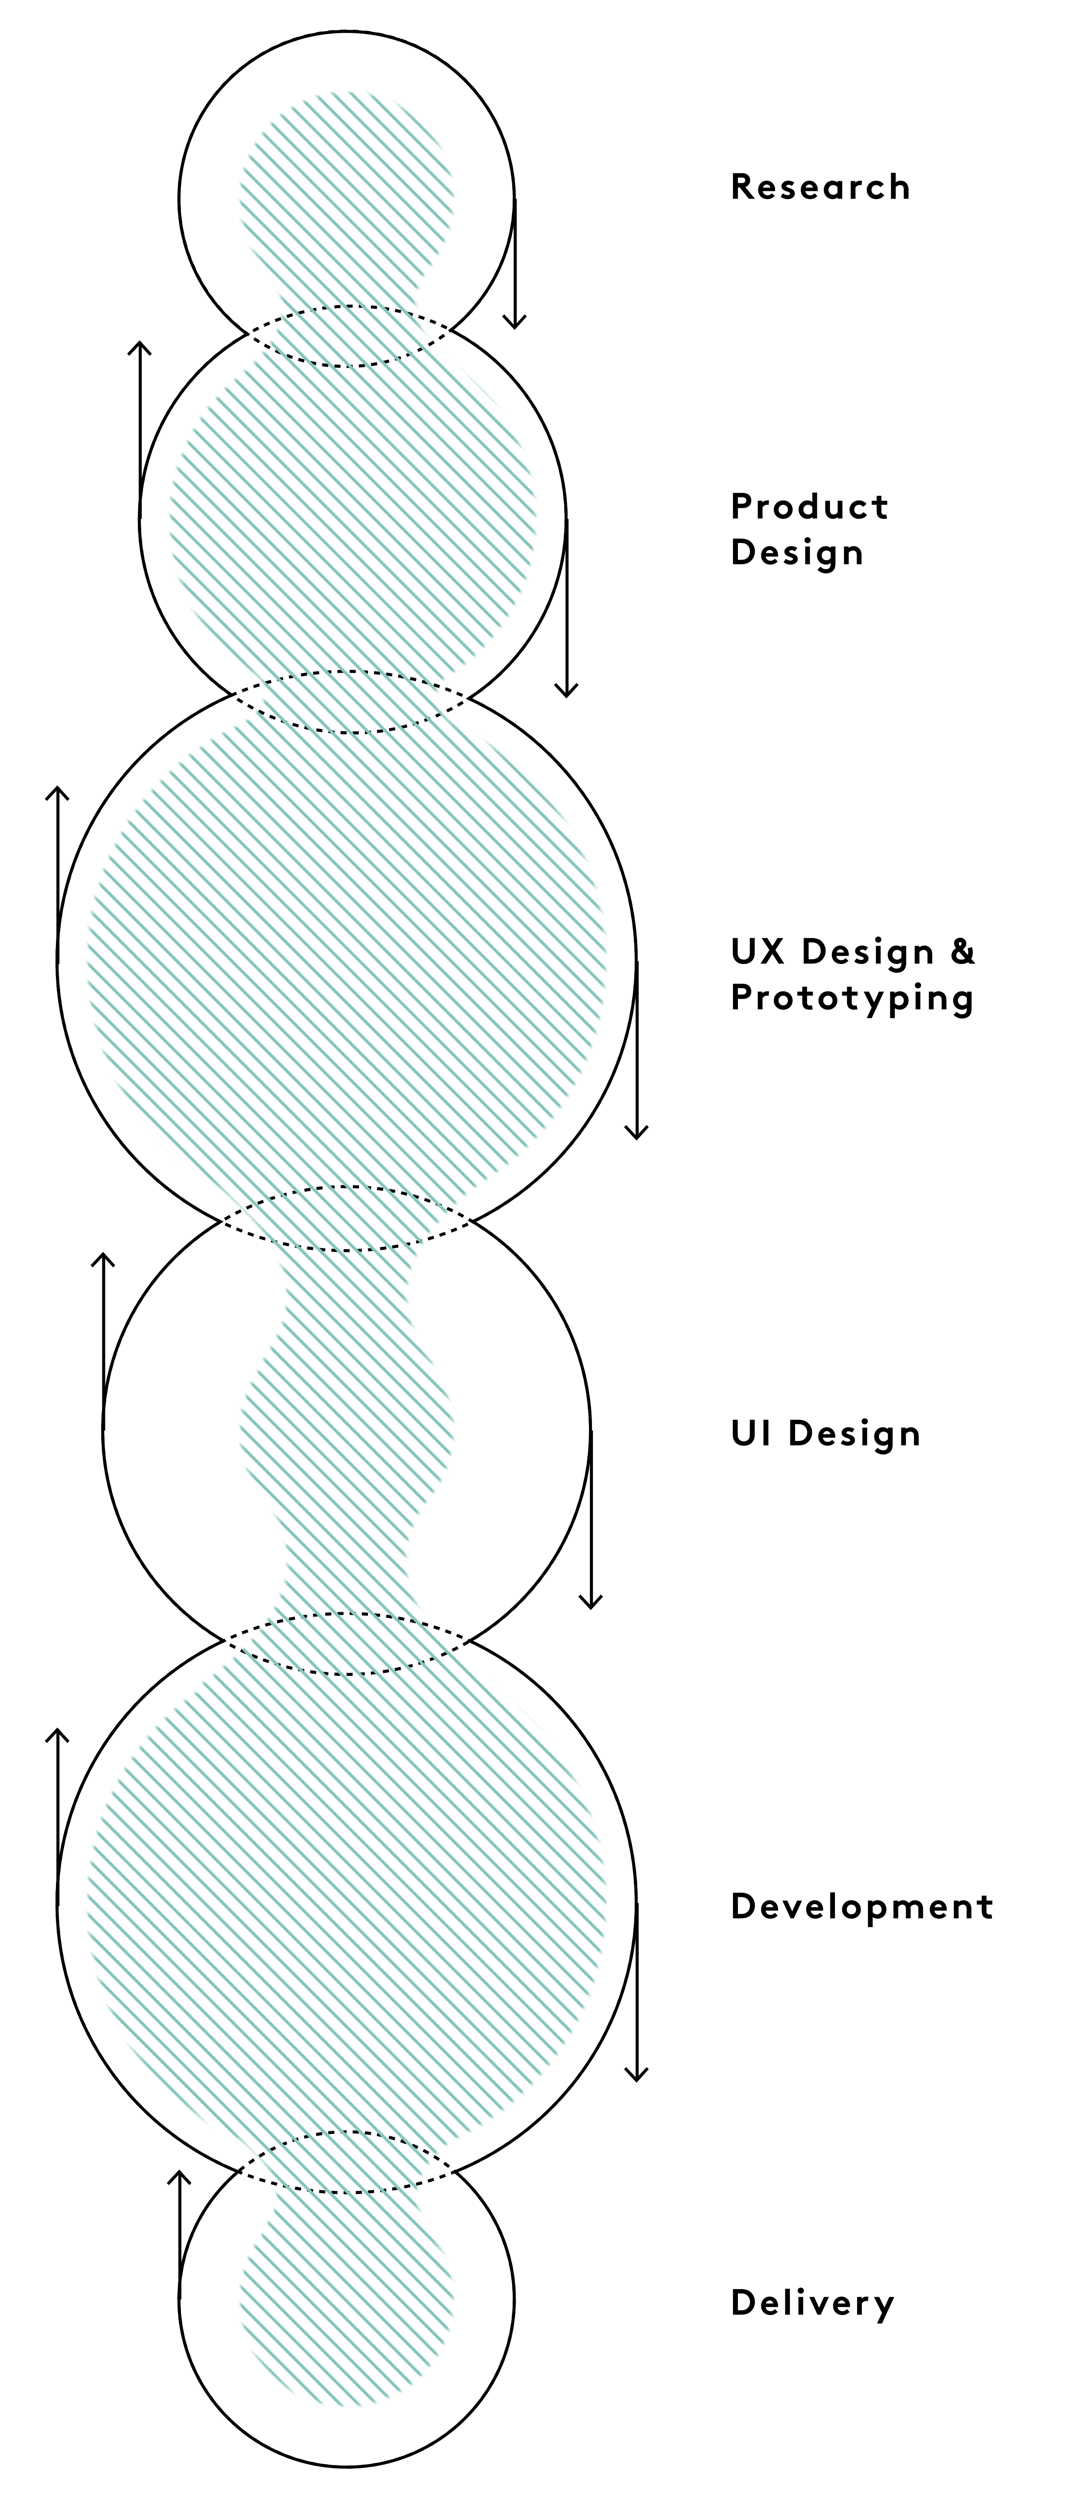 <?xml version="1.0" encoding="utf-8"?>
<!-- Generator: Adobe Illustrator 16.0.0, SVG Export Plug-In . SVG Version: 6.00 Build 0)  -->
<!DOCTYPE svg PUBLIC "-//W3C//DTD SVG 1.1//EN" "http://www.w3.org/Graphics/SVG/1.1/DTD/svg11.dtd">
<svg version="1.1" id="Ebene_1" xmlns="http://www.w3.org/2000/svg" xmlns:xlink="http://www.w3.org/1999/xlink" x="0px" y="0px"
	 width="350px" height="820px" viewBox="0 0 350 820" enable-background="new 0 0 350 820" xml:space="preserve">
<g>
	<g>
		<circle fill="none" stroke="#000000" stroke-miterlimit="10" stroke-dasharray="2.009,2.009" cx="113.7" cy="65.2" r="55"/>
	</g>
	<g>
		<circle fill="none" stroke="#000000" stroke-miterlimit="10" stroke-dasharray="2.009,2.009" cx="113.7" cy="754.2" r="55"/>
	</g>
	<g>
		<circle fill="none" stroke="#000000" stroke-miterlimit="10" stroke-dasharray="1.999,1.999" cx="115.7" cy="170.4" r="70"/>
	</g>
	<g>
		<circle fill="none" stroke="#000000" stroke-miterlimit="10" stroke-dasharray="2.003,2.003" cx="113.7" cy="315.2" r="95"/>
	</g>
	<g>
		<circle fill="none" stroke="#000000" stroke-miterlimit="10" stroke-dasharray="2.003,2.003" cx="113.7" cy="624.2" r="95"/>
	</g>
	<g>
		<circle fill="none" stroke="#000000" stroke-miterlimit="10" stroke-dasharray="1.995,1.995" cx="113.7" cy="469.2" r="80"/>
	</g>
</g>
<g>
	<g>
		<line fill="none" stroke="#000000" stroke-miterlimit="10" x1="186" y1="170.2" x2="186" y2="228.2"/>
		<g>
			<polygon points="181.7,224.7 182.4,224 185.8,227.6 189.1,224 189.8,224.7 185.8,229.1 			"/>
		</g>
	</g>
</g>
<g>
	<g>
		<line fill="none" stroke="#000000" stroke-miterlimit="10" x1="209" y1="315.2" x2="209" y2="373.2"/>
		<g>
			<polygon points="204.7,369.7 205.4,369 208.8,372.6 212.1,369 212.8,369.7 208.8,374.1 			"/>
		</g>
	</g>
</g>
<g>
	<g>
		<line fill="none" stroke="#000000" stroke-miterlimit="10" x1="19" y1="625.2" x2="19" y2="567.2"/>
		<g>
			<polygon points="22.8,571 22.1,571.7 18.8,568.1 15.4,571.7 14.7,571 18.8,566.6 			"/>
		</g>
	</g>
</g>
<g>
	<g>
		<line fill="none" stroke="#000000" stroke-miterlimit="10" x1="194" y1="469.2" x2="194" y2="527.2"/>
		<g>
			<polygon points="189.7,523.7 190.4,523 193.8,526.6 197.1,523 197.8,523.7 193.8,528.1 			"/>
		</g>
	</g>
</g>
<g>
	<g>
		<line fill="none" stroke="#000000" stroke-miterlimit="10" x1="209" y1="624.2" x2="209" y2="682.2"/>
		<g>
			<polygon points="204.7,678.7 205.4,678 208.8,681.6 212.1,678 212.8,678.7 208.8,683.1 			"/>
		</g>
	</g>
</g>
<g>
	<g>
		<line fill="none" stroke="#000000" stroke-miterlimit="10" x1="169" y1="65.2" x2="169" y2="107.2"/>
		<g>
			<polygon points="164.7,103.8 165.4,103.1 168.8,106.8 172.1,103.1 172.8,103.8 168.8,108.2 			"/>
		</g>
	</g>
</g>
<g>
	<g>
		<line fill="none" stroke="#000000" stroke-miterlimit="10" x1="59" y1="754.2" x2="59" y2="712.2"/>
		<g>
			<polygon points="62.8,716 62.1,716.7 58.8,713.1 55.4,716.7 54.7,716 58.8,711.6 			"/>
		</g>
	</g>
</g>
<g>
	<g>
		<line fill="none" stroke="#000000" stroke-miterlimit="10" x1="34" y1="469.2" x2="34" y2="411.2"/>
		<g>
			<polygon points="37.8,415 37.1,415.7 33.8,412.1 30.4,415.7 29.7,415 33.8,410.6 			"/>
		</g>
	</g>
</g>
<g>
	<g>
		<line fill="none" stroke="#000000" stroke-miterlimit="10" x1="19" y1="316.2" x2="19" y2="258.2"/>
		<g>
			<polygon points="22.8,262 22.1,262.7 18.8,259.1 15.4,262.7 14.7,262 18.8,257.6 			"/>
		</g>
	</g>
</g>
<g>
	<g>
		<line fill="none" stroke="#000000" stroke-miterlimit="10" x1="46" y1="170.2" x2="46" y2="112.2"/>
		<g>
			<polygon points="49.8,116 49.1,116.7 45.8,113.1 42.4,116.7 41.7,116 45.8,111.6 			"/>
		</g>
	</g>
</g>
<path fill="none" stroke="#000000" stroke-miterlimit="10" d="M168.7,754.2c0-16.8-7.5-31.8-19.4-41.9
	c34.8-14.1,59.4-48.2,59.4-88.1c0-38-22.3-70.8-54.6-86c23.7-13.9,39.6-39.601,39.6-69c0-29-15.5-54.5-38.6-68.5
	c31.7-15.4,53.6-47.9,53.6-85.5c0-38.1-22.5-71-54.9-86.1c19.2-12.5,31.9-34.1,31.9-58.7c0-27-15.3-50.5-37.8-62.1
	c12.6-10.1,20.8-25.6,20.8-43c0-30.4-24.6-55-55-55c-30.4,0-55,24.6-55,55c0,18.2,8.8,34.3,22.4,44.3c-21.1,12-35.4,34.8-35.4,60.8
	c0,23.9,12,45,30.3,57.6c-33.7,14.6-57.3,48.1-57.3,87.2c0,37.6,21.9,70.1,53.6,85.5c-23.1,14-38.6,39.399-38.6,68.5
	c0,29.399,15.9,55.1,39.6,69c-32.2,15.2-54.6,48-54.6,86c0,39.899,24.6,74,59.4,88.1C66.2,722.4,58.7,737.4,58.7,754.2
	c0,30.399,24.6,55,55,55C144.1,809.2,168.7,784.6,168.7,754.2z"/>
<defs>
	<filter id="Adobe_OpacityMaskFilter" filterUnits="userSpaceOnUse" x="3.847" y="-146.753" width="227.606" height="1115.107">
		<feColorMatrix  type="matrix" values="1 0 0 0 0  0 1 0 0 0  0 0 1 0 0  0 0 0 1 0"/>
	</filter>
</defs>
<mask maskUnits="userSpaceOnUse" x="3.847" y="-146.753" width="227.606" height="1115.107" id="SVGID_1_">
	<g filter="url(#Adobe_OpacityMaskFilter)">
		<g>
			<circle fill="#FFFFFF" cx="113.7" cy="65.2" r="35"/>
			<circle fill="#FFFFFF" cx="113.7" cy="754.2" r="35"/>
			<circle fill="#FFFFFF" cx="115.7" cy="170.4" r="60"/>
			<circle fill="#FFFFFF" cx="113.7" cy="315.2" r="85"/>
			<circle fill="#FFFFFF" cx="113.7" cy="624.2" r="85"/>
			<circle fill="#FFFFFF" cx="113.7" cy="469.2" r="35"/>
			<path fill="#FFFFFF" d="M141.7,86.3c-8.3,11.1-8.8,21.9,10.2,36.2l-74.1,1.4c18.4-15,17.6-25.8,8.8-36.5L141.7,86.3z"/>
			<path fill="#FFFFFF" d="M146.9,221.6c-6.3,3.8-4.9,12.7,4.5,17.3l-73.1-1c9.5-4.4,11.2-13.2,5-17.2L146.9,221.6z"/>
			<path fill="#FFFFFF" d="M163.1,383.6c-39.1,28-32.4,48-20.9,64h-57c11.5-16,18.2-36-20.9-64H163.1z"/>
			<path fill="#FFFFFF" d="M64.3,553.6c39.6-28,32.7-49,21-65h56.9c-11.7,16-18.6,37,21,65H64.3z"/>
			<path fill="#FFFFFF" d="M86.6,730.6c7-8,7.3-21-15.8-34h85.8c-23.2,13-22.8,26-15.8,34H86.6z"/>
		</g>
	</g>
</mask>
<g mask="url(#SVGID_1_)">
	<line fill="none" stroke="#87C6BD" stroke-miterlimit="10" x1="4.2" y1="-146.4" x2="231.1" y2="80.5"/>
	<line fill="none" stroke="#87C6BD" stroke-miterlimit="10" x1="4.2" y1="-140.4" x2="231.1" y2="86.5"/>
	<line fill="none" stroke="#87C6BD" stroke-miterlimit="10" x1="4.2" y1="-134.4" x2="231.1" y2="92.5"/>
	<line fill="none" stroke="#87C6BD" stroke-miterlimit="10" x1="4.2" y1="-128.4" x2="231.1" y2="98.5"/>
	<line fill="none" stroke="#87C6BD" stroke-miterlimit="10" x1="4.2" y1="-122.4" x2="231.1" y2="104.5"/>
	<line fill="none" stroke="#87C6BD" stroke-miterlimit="10" x1="4.2" y1="-116.4" x2="231.1" y2="110.5"/>
	<line fill="none" stroke="#87C6BD" stroke-miterlimit="10" x1="4.2" y1="-110.4" x2="231.1" y2="116.5"/>
	<line fill="none" stroke="#87C6BD" stroke-miterlimit="10" x1="4.2" y1="-104.4" x2="231.1" y2="122.5"/>
	<line fill="none" stroke="#87C6BD" stroke-miterlimit="10" x1="4.2" y1="-98.4" x2="231.1" y2="128.5"/>
	<line fill="none" stroke="#87C6BD" stroke-miterlimit="10" x1="4.2" y1="-92.4" x2="231.1" y2="134.5"/>
	<line fill="none" stroke="#87C6BD" stroke-miterlimit="10" x1="4.2" y1="-86.4" x2="231.1" y2="140.5"/>
	<line fill="none" stroke="#87C6BD" stroke-miterlimit="10" x1="4.2" y1="-80.4" x2="231.1" y2="146.5"/>
	<line fill="none" stroke="#87C6BD" stroke-miterlimit="10" x1="4.2" y1="-74.4" x2="231.1" y2="152.5"/>
	<line fill="none" stroke="#87C6BD" stroke-miterlimit="10" x1="4.2" y1="-68.4" x2="231.1" y2="158.5"/>
	<line fill="none" stroke="#87C6BD" stroke-miterlimit="10" x1="4.2" y1="-62.4" x2="231.1" y2="164.5"/>
	<line fill="none" stroke="#87C6BD" stroke-miterlimit="10" x1="4.2" y1="-56.4" x2="231.1" y2="170.5"/>
	<line fill="none" stroke="#87C6BD" stroke-miterlimit="10" x1="4.2" y1="-50.4" x2="231.1" y2="176.5"/>
	<line fill="none" stroke="#87C6BD" stroke-miterlimit="10" x1="4.2" y1="-44.4" x2="231.1" y2="182.5"/>
	<line fill="none" stroke="#87C6BD" stroke-miterlimit="10" x1="4.2" y1="-38.4" x2="231.1" y2="188.5"/>
	<line fill="none" stroke="#87C6BD" stroke-miterlimit="10" x1="4.2" y1="-32.4" x2="231.1" y2="194.4"/>
	<line fill="none" stroke="#87C6BD" stroke-miterlimit="10" x1="4.2" y1="-26.4" x2="231.1" y2="200.4"/>
	<line fill="none" stroke="#87C6BD" stroke-miterlimit="10" x1="4.2" y1="-20.4" x2="231.1" y2="206.4"/>
	<line fill="none" stroke="#87C6BD" stroke-miterlimit="10" x1="4.2" y1="-14.4" x2="231.1" y2="212.4"/>
	<line fill="none" stroke="#87C6BD" stroke-miterlimit="10" x1="4.2" y1="-8.4" x2="231.1" y2="218.4"/>
	<line fill="none" stroke="#87C6BD" stroke-miterlimit="10" x1="4.2" y1="-2.4" x2="231.1" y2="224.4"/>
	<line fill="none" stroke="#87C6BD" stroke-miterlimit="10" x1="4.2" y1="3.6" x2="231.1" y2="230.4"/>
	<line fill="none" stroke="#87C6BD" stroke-miterlimit="10" x1="4.2" y1="9.6" x2="231.1" y2="236.4"/>
	<line fill="none" stroke="#87C6BD" stroke-miterlimit="10" x1="4.2" y1="15.6" x2="231.1" y2="242.4"/>
	<line fill="none" stroke="#87C6BD" stroke-miterlimit="10" x1="4.2" y1="21.6" x2="231.1" y2="248.4"/>
	<line fill="none" stroke="#87C6BD" stroke-miterlimit="10" x1="4.2" y1="27.6" x2="231.1" y2="254.4"/>
	<line fill="none" stroke="#87C6BD" stroke-miterlimit="10" x1="4.2" y1="33.5" x2="231.1" y2="260.4"/>
	<line fill="none" stroke="#87C6BD" stroke-miterlimit="10" x1="4.2" y1="39.5" x2="231.1" y2="266.4"/>
	<line fill="none" stroke="#87C6BD" stroke-miterlimit="10" x1="4.2" y1="45.5" x2="231.1" y2="272.4"/>
	<line fill="none" stroke="#87C6BD" stroke-miterlimit="10" x1="4.2" y1="51.5" x2="231.1" y2="278.4"/>
	<line fill="none" stroke="#87C6BD" stroke-miterlimit="10" x1="4.2" y1="57.5" x2="231.1" y2="284.4"/>
	<line fill="none" stroke="#87C6BD" stroke-miterlimit="10" x1="4.2" y1="63.5" x2="231.1" y2="290.4"/>
	<line fill="none" stroke="#87C6BD" stroke-miterlimit="10" x1="4.2" y1="69.5" x2="231.1" y2="296.4"/>
	<line fill="none" stroke="#87C6BD" stroke-miterlimit="10" x1="4.2" y1="75.5" x2="231.1" y2="302.4"/>
	<line fill="none" stroke="#87C6BD" stroke-miterlimit="10" x1="4.2" y1="81.5" x2="231.1" y2="308.4"/>
	<line fill="none" stroke="#87C6BD" stroke-miterlimit="10" x1="4.2" y1="87.5" x2="231.1" y2="314.4"/>
	<line fill="none" stroke="#87C6BD" stroke-miterlimit="10" x1="4.2" y1="93.5" x2="231.1" y2="320.4"/>
	<line fill="none" stroke="#87C6BD" stroke-miterlimit="10" x1="4.2" y1="99.5" x2="231.1" y2="326.4"/>
	<line fill="none" stroke="#87C6BD" stroke-miterlimit="10" x1="4.2" y1="105.5" x2="231.1" y2="332.4"/>
	<line fill="none" stroke="#87C6BD" stroke-miterlimit="10" x1="4.2" y1="111.5" x2="231.1" y2="338.4"/>
	<line fill="none" stroke="#87C6BD" stroke-miterlimit="10" x1="4.2" y1="117.5" x2="231.1" y2="344.4"/>
	<line fill="none" stroke="#87C6BD" stroke-miterlimit="10" x1="4.2" y1="123.5" x2="231.1" y2="350.4"/>
	<line fill="none" stroke="#87C6BD" stroke-miterlimit="10" x1="4.2" y1="129.5" x2="231.1" y2="356.4"/>
	<line fill="none" stroke="#87C6BD" stroke-miterlimit="10" x1="4.2" y1="135.5" x2="231.1" y2="362.4"/>
	<line fill="none" stroke="#87C6BD" stroke-miterlimit="10" x1="4.2" y1="141.5" x2="231.1" y2="368.4"/>
	<line fill="none" stroke="#87C6BD" stroke-miterlimit="10" x1="4.2" y1="147.5" x2="231.1" y2="374.3"/>
	<line fill="none" stroke="#87C6BD" stroke-miterlimit="10" x1="4.2" y1="153.5" x2="231.1" y2="380.3"/>
	<line fill="none" stroke="#87C6BD" stroke-miterlimit="10" x1="4.2" y1="159.5" x2="231.1" y2="386.3"/>
	<line fill="none" stroke="#87C6BD" stroke-miterlimit="10" x1="4.2" y1="165.5" x2="231.1" y2="392.3"/>
	<line fill="none" stroke="#87C6BD" stroke-miterlimit="10" x1="4.2" y1="171.5" x2="231.1" y2="398.3"/>
	<line fill="none" stroke="#87C6BD" stroke-miterlimit="10" x1="4.2" y1="177.5" x2="231.1" y2="404.3"/>
	<line fill="none" stroke="#87C6BD" stroke-miterlimit="10" x1="4.2" y1="183.5" x2="231.1" y2="410.3"/>
	<line fill="none" stroke="#87C6BD" stroke-miterlimit="10" x1="4.2" y1="189.5" x2="231.1" y2="416.3"/>
	<line fill="none" stroke="#87C6BD" stroke-miterlimit="10" x1="4.2" y1="195.5" x2="231.1" y2="422.3"/>
	<line fill="none" stroke="#87C6BD" stroke-miterlimit="10" x1="4.2" y1="201.5" x2="231.1" y2="428.3"/>
	<line fill="none" stroke="#87C6BD" stroke-miterlimit="10" x1="4.2" y1="207.5" x2="231.1" y2="434.3"/>
	<line fill="none" stroke="#87C6BD" stroke-miterlimit="10" x1="4.2" y1="213.5" x2="231.1" y2="440.3"/>
	<line fill="none" stroke="#87C6BD" stroke-miterlimit="10" x1="4.2" y1="219.4" x2="231.1" y2="446.3"/>
	<line fill="none" stroke="#87C6BD" stroke-miterlimit="10" x1="4.2" y1="225.4" x2="231.1" y2="452.3"/>
	<line fill="none" stroke="#87C6BD" stroke-miterlimit="10" x1="4.2" y1="231.4" x2="231.1" y2="458.3"/>
	<line fill="none" stroke="#87C6BD" stroke-miterlimit="10" x1="4.2" y1="237.4" x2="231.1" y2="464.3"/>
	<line fill="none" stroke="#87C6BD" stroke-miterlimit="10" x1="4.2" y1="243.4" x2="231.1" y2="470.3"/>
	<line fill="none" stroke="#87C6BD" stroke-miterlimit="10" x1="4.2" y1="249.4" x2="231.1" y2="476.3"/>
	<line fill="none" stroke="#87C6BD" stroke-miterlimit="10" x1="4.2" y1="255.4" x2="231.1" y2="482.3"/>
	<line fill="none" stroke="#87C6BD" stroke-miterlimit="10" x1="4.2" y1="261.4" x2="231.1" y2="488.3"/>
	<line fill="none" stroke="#87C6BD" stroke-miterlimit="10" x1="4.2" y1="267.4" x2="231.1" y2="494.3"/>
	<line fill="none" stroke="#87C6BD" stroke-miterlimit="10" x1="4.2" y1="273.4" x2="231.1" y2="500.3"/>
	<line fill="none" stroke="#87C6BD" stroke-miterlimit="10" x1="4.2" y1="279.4" x2="231.1" y2="506.3"/>
	<line fill="none" stroke="#87C6BD" stroke-miterlimit="10" x1="4.2" y1="285.4" x2="231.1" y2="512.3"/>
	<line fill="none" stroke="#87C6BD" stroke-miterlimit="10" x1="4.2" y1="291.4" x2="231.1" y2="518.3"/>
	<line fill="none" stroke="#87C6BD" stroke-miterlimit="10" x1="4.2" y1="297.4" x2="231.1" y2="524.3"/>
	<line fill="none" stroke="#87C6BD" stroke-miterlimit="10" x1="4.2" y1="303.4" x2="231.1" y2="530.3"/>
	<line fill="none" stroke="#87C6BD" stroke-miterlimit="10" x1="4.2" y1="309.4" x2="231.1" y2="536.3"/>
	<line fill="none" stroke="#87C6BD" stroke-miterlimit="10" x1="4.2" y1="315.4" x2="231.1" y2="542.3"/>
	<line fill="none" stroke="#87C6BD" stroke-miterlimit="10" x1="4.2" y1="321.4" x2="231.1" y2="548.3"/>
	<line fill="none" stroke="#87C6BD" stroke-miterlimit="10" x1="4.2" y1="327.4" x2="231.1" y2="554.2"/>
	<line fill="none" stroke="#87C6BD" stroke-miterlimit="10" x1="4.2" y1="333.4" x2="231.1" y2="560.2"/>
	<line fill="none" stroke="#87C6BD" stroke-miterlimit="10" x1="4.2" y1="339.4" x2="231.1" y2="566.2"/>
	<line fill="none" stroke="#87C6BD" stroke-miterlimit="10" x1="4.2" y1="345.4" x2="231.1" y2="572.2"/>
	<line fill="none" stroke="#87C6BD" stroke-miterlimit="10" x1="4.2" y1="351.4" x2="231.1" y2="578.2"/>
	<line fill="none" stroke="#87C6BD" stroke-miterlimit="10" x1="4.2" y1="357.4" x2="231.1" y2="584.2"/>
	<line fill="none" stroke="#87C6BD" stroke-miterlimit="10" x1="4.2" y1="363.4" x2="231.1" y2="590.2"/>
	<line fill="none" stroke="#87C6BD" stroke-miterlimit="10" x1="4.2" y1="369.4" x2="231.1" y2="596.2"/>
	<line fill="none" stroke="#87C6BD" stroke-miterlimit="10" x1="4.2" y1="375.4" x2="231.1" y2="602.2"/>
	<line fill="none" stroke="#87C6BD" stroke-miterlimit="10" x1="4.2" y1="381.4" x2="231.1" y2="608.2"/>
	<line fill="none" stroke="#87C6BD" stroke-miterlimit="10" x1="4.2" y1="387.4" x2="231.1" y2="614.2"/>
	<line fill="none" stroke="#87C6BD" stroke-miterlimit="10" x1="4.2" y1="393.4" x2="231.1" y2="620.2"/>
	<line fill="none" stroke="#87C6BD" stroke-miterlimit="10" x1="4.2" y1="399.3" x2="231.1" y2="626.2"/>
	<line fill="none" stroke="#87C6BD" stroke-miterlimit="10" x1="4.2" y1="405.3" x2="231.1" y2="632.2"/>
	<line fill="none" stroke="#87C6BD" stroke-miterlimit="10" x1="4.2" y1="411.3" x2="231.1" y2="638.2"/>
	<line fill="none" stroke="#87C6BD" stroke-miterlimit="10" x1="4.2" y1="417.3" x2="231.1" y2="644.2"/>
	<line fill="none" stroke="#87C6BD" stroke-miterlimit="10" x1="4.2" y1="423.3" x2="231.1" y2="650.2"/>
	<line fill="none" stroke="#87C6BD" stroke-miterlimit="10" x1="4.2" y1="429.3" x2="231.1" y2="656.2"/>
	<line fill="none" stroke="#87C6BD" stroke-miterlimit="10" x1="4.2" y1="435.3" x2="231.1" y2="662.2"/>
	<line fill="none" stroke="#87C6BD" stroke-miterlimit="10" x1="4.2" y1="441.3" x2="231.1" y2="668.2"/>
	<line fill="none" stroke="#87C6BD" stroke-miterlimit="10" x1="4.2" y1="447.3" x2="231.1" y2="674.2"/>
	<line fill="none" stroke="#87C6BD" stroke-miterlimit="10" x1="4.2" y1="453.3" x2="231.1" y2="680.2"/>
	<line fill="none" stroke="#87C6BD" stroke-miterlimit="10" x1="4.2" y1="459.3" x2="231.1" y2="686.2"/>
	<line fill="none" stroke="#87C6BD" stroke-miterlimit="10" x1="4.2" y1="465.3" x2="231.1" y2="692.2"/>
	<line fill="none" stroke="#87C6BD" stroke-miterlimit="10" x1="4.2" y1="471.3" x2="231.1" y2="698.2"/>
	<line fill="none" stroke="#87C6BD" stroke-miterlimit="10" x1="4.2" y1="477.3" x2="231.1" y2="704.2"/>
	<line fill="none" stroke="#87C6BD" stroke-miterlimit="10" x1="4.2" y1="483.3" x2="231.1" y2="710.2"/>
	<line fill="none" stroke="#87C6BD" stroke-miterlimit="10" x1="4.2" y1="489.3" x2="231.1" y2="716.2"/>
	<line fill="none" stroke="#87C6BD" stroke-miterlimit="10" x1="4.2" y1="495.3" x2="231.1" y2="722.2"/>
	<line fill="none" stroke="#87C6BD" stroke-miterlimit="10" x1="4.2" y1="501.3" x2="231.1" y2="728.2"/>
	<line fill="none" stroke="#87C6BD" stroke-miterlimit="10" x1="4.2" y1="507.3" x2="231.1" y2="734.1"/>
	<line fill="none" stroke="#87C6BD" stroke-miterlimit="10" x1="4.2" y1="513.3" x2="231.1" y2="740.1"/>
	<line fill="none" stroke="#87C6BD" stroke-miterlimit="10" x1="4.2" y1="519.3" x2="231.1" y2="746.1"/>
	<line fill="none" stroke="#87C6BD" stroke-miterlimit="10" x1="4.2" y1="525.3" x2="231.1" y2="752.1"/>
	<line fill="none" stroke="#87C6BD" stroke-miterlimit="10" x1="4.2" y1="531.3" x2="231.1" y2="758.1"/>
	<line fill="none" stroke="#87C6BD" stroke-miterlimit="10" x1="4.2" y1="537.3" x2="231.1" y2="764.1"/>
	<line fill="none" stroke="#87C6BD" stroke-miterlimit="10" x1="4.2" y1="543.3" x2="231.1" y2="770.1"/>
	<line fill="none" stroke="#87C6BD" stroke-miterlimit="10" x1="4.2" y1="549.3" x2="231.1" y2="776.1"/>
	<line fill="none" stroke="#87C6BD" stroke-miterlimit="10" x1="4.2" y1="555.3" x2="231.1" y2="782.1"/>
	<line fill="none" stroke="#87C6BD" stroke-miterlimit="10" x1="4.2" y1="561.3" x2="231.1" y2="788.1"/>
	<line fill="none" stroke="#87C6BD" stroke-miterlimit="10" x1="4.2" y1="567.3" x2="231.1" y2="794.1"/>
	<line fill="none" stroke="#87C6BD" stroke-miterlimit="10" x1="4.2" y1="573.3" x2="231.1" y2="800.1"/>
	<line fill="none" stroke="#87C6BD" stroke-miterlimit="10" x1="4.2" y1="579.2" x2="231.1" y2="806.1"/>
	<line fill="none" stroke="#87C6BD" stroke-miterlimit="10" x1="4.2" y1="585.2" x2="231.1" y2="812.1"/>
	<line fill="none" stroke="#87C6BD" stroke-miterlimit="10" x1="4.2" y1="591.2" x2="231.1" y2="818.1"/>
	<line fill="none" stroke="#87C6BD" stroke-miterlimit="10" x1="4.2" y1="597.2" x2="231.1" y2="824.1"/>
	<line fill="none" stroke="#87C6BD" stroke-miterlimit="10" x1="4.2" y1="603.2" x2="231.1" y2="830.1"/>
	<line fill="none" stroke="#87C6BD" stroke-miterlimit="10" x1="4.2" y1="609.2" x2="231.1" y2="836.1"/>
	<line fill="none" stroke="#87C6BD" stroke-miterlimit="10" x1="4.2" y1="615.2" x2="231.1" y2="842.1"/>
	<line fill="none" stroke="#87C6BD" stroke-miterlimit="10" x1="4.2" y1="621.2" x2="231.1" y2="848.1"/>
	<line fill="none" stroke="#87C6BD" stroke-miterlimit="10" x1="4.2" y1="627.2" x2="231.1" y2="854.1"/>
	<line fill="none" stroke="#87C6BD" stroke-miterlimit="10" x1="4.2" y1="633.2" x2="231.1" y2="860.1"/>
	<line fill="none" stroke="#87C6BD" stroke-miterlimit="10" x1="4.2" y1="639.2" x2="231.1" y2="866.1"/>
	<line fill="none" stroke="#87C6BD" stroke-miterlimit="10" x1="4.2" y1="645.2" x2="231.1" y2="872.1"/>
	<line fill="none" stroke="#87C6BD" stroke-miterlimit="10" x1="4.2" y1="651.2" x2="231.1" y2="878.1"/>
	<line fill="none" stroke="#87C6BD" stroke-miterlimit="10" x1="4.2" y1="657.2" x2="231.1" y2="884.1"/>
	<line fill="none" stroke="#87C6BD" stroke-miterlimit="10" x1="4.2" y1="663.2" x2="231.1" y2="890.1"/>
	<line fill="none" stroke="#87C6BD" stroke-miterlimit="10" x1="4.2" y1="669.2" x2="231.1" y2="896.1"/>
	<line fill="none" stroke="#87C6BD" stroke-miterlimit="10" x1="4.2" y1="675.2" x2="231.1" y2="902.1"/>
	<line fill="none" stroke="#87C6BD" stroke-miterlimit="10" x1="4.2" y1="681.2" x2="231.1" y2="908.1"/>
	<line fill="none" stroke="#87C6BD" stroke-miterlimit="10" x1="4.2" y1="687.2" x2="231.1" y2="914.1"/>
	<line fill="none" stroke="#87C6BD" stroke-miterlimit="10" x1="4.2" y1="693.2" x2="231.1" y2="920"/>
	<line fill="none" stroke="#87C6BD" stroke-miterlimit="10" x1="4.2" y1="699.2" x2="231.1" y2="926"/>
	<line fill="none" stroke="#87C6BD" stroke-miterlimit="10" x1="4.2" y1="705.2" x2="231.1" y2="932"/>
	<line fill="none" stroke="#87C6BD" stroke-miterlimit="10" x1="4.2" y1="711.2" x2="231.1" y2="938"/>
	<line fill="none" stroke="#87C6BD" stroke-miterlimit="10" x1="4.2" y1="717.2" x2="231.1" y2="944"/>
	<line fill="none" stroke="#87C6BD" stroke-miterlimit="10" x1="4.2" y1="723.2" x2="231.1" y2="950"/>
	<line fill="none" stroke="#87C6BD" stroke-miterlimit="10" x1="4.2" y1="729.2" x2="231.1" y2="956"/>
	<line fill="none" stroke="#87C6BD" stroke-miterlimit="10" x1="4.2" y1="735.2" x2="231.1" y2="962"/>
	<line fill="none" stroke="#87C6BD" stroke-miterlimit="10" x1="4.2" y1="741.2" x2="231.1" y2="968"/>
</g>
<g enable-background="new    ">
	<path d="M242.053,61.479V65.2h-1.617v-8.402h3.059c0.768,0,1.383,0.211,1.834,0.627c0.498,0.475,0.744,1.043,0.744,1.717
		s-0.246,1.242-0.744,1.717c-0.24,0.223-0.516,0.387-0.838,0.492l3.146,3.85h-2.004l-2.988-3.721H242.053z M242.053,58.239v1.799
		h1.348c0.779,0,1.055-0.393,1.055-0.885c0-0.516-0.287-0.914-1.055-0.914H242.053z"/>
	<path d="M248.691,62.294c0-1.682,1.148-3.035,2.83-3.035c1.588,0,2.748,1.33,2.748,2.977c0,0.17-0.012,0.316-0.035,0.445h-4.031
		c0.076,0.814,0.744,1.377,1.57,1.377c0.557,0,1.049-0.223,1.465-0.668l0.885,0.885c-0.562,0.656-1.471,1.043-2.385,1.043
		C249.98,65.317,248.691,64.099,248.691,62.294z M252.676,61.538c-0.047-0.545-0.545-1.02-1.154-1.02
		c-0.627,0-1.172,0.475-1.248,1.02H252.676z"/>
	<path d="M256.818,63.425c0.428,0.381,0.961,0.574,1.6,0.574c0.416,0,0.744-0.205,0.744-0.492c0-0.322-0.439-0.533-0.99-0.709
		s-1.154-0.357-1.541-0.844c-0.193-0.24-0.293-0.539-0.293-0.885c0-1.072,1.037-1.811,2.232-1.811c0.721,0,1.57,0.27,1.969,0.592
		l-0.732,1.125c-0.369-0.264-0.738-0.398-1.113-0.393c-0.445,0-0.791,0.182-0.791,0.463c0,0.275,0.434,0.445,0.996,0.621
		c0.557,0.176,1.154,0.381,1.535,0.896c0.193,0.264,0.287,0.58,0.287,0.955c0,1.072-1.043,1.799-2.314,1.799
		c-0.861,0-1.641-0.258-2.344-0.779L256.818,63.425z"/>
	<path d="M262.677,62.294c0-1.682,1.148-3.035,2.83-3.035c1.588,0,2.748,1.33,2.748,2.977c0,0.17-0.012,0.316-0.035,0.445h-4.031
		c0.076,0.814,0.744,1.377,1.57,1.377c0.557,0,1.049-0.223,1.465-0.668l0.885,0.885c-0.562,0.656-1.471,1.043-2.385,1.043
		C263.966,65.317,262.677,64.099,262.677,62.294z M266.661,61.538c-0.047-0.545-0.545-1.02-1.154-1.02
		c-0.627,0-1.172,0.475-1.248,1.02H266.661z"/>
	<path d="M270.206,62.294c0-1.711,1.266-3.035,2.854-3.035c0.656,0,1.225,0.199,1.705,0.592v-0.469h1.5V65.2h-1.5v-0.469
		c-0.463,0.393-1.008,0.586-1.623,0.586C271.354,65.317,270.206,63.864,270.206,62.294z M271.765,62.294
		c0,0.914,0.65,1.588,1.535,1.588c0.604,0,1.072-0.24,1.406-0.721v-1.74c-0.357-0.48-0.838-0.721-1.441-0.721
		C272.38,60.7,271.765,61.427,271.765,62.294z"/>
	<path d="M280.618,65.2h-1.559v-5.818h1.5v0.586c0.381-0.475,0.943-0.709,1.688-0.709c0.129,0,0.305,0.018,0.527,0.047l-0.176,1.453
		c-0.123-0.041-0.311-0.059-0.562-0.059c-0.627,0-1.189,0.422-1.418,0.838V65.2z"/>
	<path d="M285.2,64.438c-0.592-0.58-0.891-1.295-0.891-2.145c0-1.693,1.354-3.035,3.129-3.035c0.99,0,1.887,0.463,2.449,1.166
		l-1.102,0.973c-0.352-0.463-0.803-0.697-1.348-0.697c-0.896,0-1.57,0.703-1.57,1.594c0,0.914,0.668,1.588,1.605,1.588
		c0.592,0,1.107-0.34,1.395-0.768l1.201,0.896c-0.656,0.873-1.535,1.307-2.643,1.307C286.53,65.317,285.792,65.024,285.2,64.438z"/>
	<path d="M293.819,65.2h-1.559v-8.52h1.559v3.117c0.463-0.357,0.99-0.539,1.582-0.539c1.646,0,2.613,1.201,2.619,2.977V65.2h-1.564
		v-3.082c0-0.99-0.486-1.418-1.219-1.418c-0.592,0-1.16,0.352-1.418,0.721V65.2z"/>
</g>
<g enable-background="new    ">
	<path d="M242.053,166.645v3.422h-1.617v-8.402h3.152c1.951,0,2.848,1.09,2.848,2.496c0,1.412-0.879,2.484-2.848,2.484H242.053z
		 M242.053,163.105v2.104h1.465c0.943,0,1.295-0.504,1.295-1.049c0-0.562-0.352-1.049-1.295-1.055H242.053z"/>
	<path d="M250.127,170.066h-1.559v-5.818h1.5v0.586c0.381-0.475,0.943-0.709,1.688-0.709c0.129,0,0.305,0.018,0.527,0.047
		l-0.176,1.453c-0.123-0.041-0.311-0.059-0.562-0.059c-0.627,0-1.189,0.422-1.418,0.838V170.066z"/>
	<path d="M254.709,169.305c-0.592-0.58-0.891-1.295-0.891-2.145c0-1.693,1.336-3.035,3.094-3.035s3.094,1.342,3.094,3.035
		s-1.336,3.023-3.094,3.023C256.033,170.184,255.301,169.891,254.709,169.305z M255.811,166.029
		c-0.287,0.311-0.434,0.686-0.434,1.131c0,0.896,0.639,1.588,1.535,1.588s1.535-0.691,1.535-1.588c0-0.891-0.639-1.594-1.535-1.594
		C256.461,165.566,256.098,165.719,255.811,166.029z"/>
	<path d="M261.962,167.16c0-1.711,1.266-3.035,2.854-3.035c0.639,0,1.189,0.182,1.646,0.539v-3.117h1.559v8.52h-1.5v-0.469
		c-0.463,0.393-1.008,0.586-1.623,0.586C263.11,170.184,261.962,168.73,261.962,167.16z M263.521,167.16
		c0,0.914,0.65,1.588,1.535,1.588c0.604,0,1.072-0.24,1.406-0.721v-1.74c-0.357-0.48-0.838-0.721-1.441-0.721
		C264.136,165.566,263.521,166.293,263.521,167.16z"/>
	<path d="M270.692,164.248h1.559v3.141c0,0.896,0.434,1.354,1.166,1.359c0.527,0,0.979-0.24,1.354-0.721v-3.779h1.564v5.818h-1.5
		v-0.469c-0.439,0.393-0.967,0.586-1.576,0.586c-1.635,0-2.566-1.254-2.566-2.854V164.248z"/>
	<path d="M279.54,169.305c-0.592-0.58-0.891-1.295-0.891-2.145c0-1.693,1.354-3.035,3.129-3.035c0.99,0,1.887,0.463,2.449,1.166
		l-1.102,0.973c-0.352-0.463-0.803-0.697-1.348-0.697c-0.896,0-1.57,0.703-1.57,1.594c0,0.914,0.668,1.588,1.605,1.588
		c0.592,0,1.107-0.34,1.395-0.768l1.201,0.896c-0.656,0.873-1.535,1.307-2.643,1.307C280.87,170.184,280.132,169.891,279.54,169.305
		z"/>
	<path d="M287.556,165.566h-1.617v-1.318h1.617v-1.623h1.564v1.623h1.916v1.318h-1.916v2.221c0,0.674,0.258,1.02,0.984,1.02
		c0.246,0,0.457-0.018,0.633-0.059l0.24,1.318c-0.223,0.076-0.545,0.117-0.973,0.117c-1.846,0-2.449-1.025-2.449-2.578V165.566z"/>
</g>
<g enable-background="new    ">
	<path d="M240.436,185.066v-8.402h2.637c2.414,0,3.527,1.072,4.119,2.268c0.299,0.604,0.445,1.248,0.445,1.934
		c0,1.377-0.633,2.643-1.67,3.41c-0.721,0.527-1.682,0.791-2.895,0.791H240.436z M242.053,178.105v5.52h1.201
		c1.875,0,2.76-1.354,2.76-2.76s-0.885-2.76-2.76-2.76H242.053z"/>
	<path d="M249.652,182.16c0-1.682,1.148-3.035,2.83-3.035c1.588,0,2.748,1.33,2.748,2.977c0,0.17-0.012,0.316-0.035,0.445h-4.031
		c0.076,0.814,0.744,1.377,1.57,1.377c0.557,0,1.049-0.223,1.465-0.668l0.885,0.885c-0.562,0.656-1.471,1.043-2.385,1.043
		C250.941,185.184,249.652,183.965,249.652,182.16z M253.637,181.404c-0.047-0.545-0.545-1.02-1.154-1.02
		c-0.627,0-1.172,0.475-1.248,1.02H253.637z"/>
	<path d="M257.779,183.291c0.428,0.381,0.961,0.574,1.6,0.574c0.416,0,0.744-0.205,0.744-0.492c0-0.322-0.439-0.533-0.99-0.709
		s-1.154-0.357-1.541-0.844c-0.193-0.24-0.293-0.539-0.293-0.885c0-1.072,1.037-1.811,2.232-1.811c0.721,0,1.57,0.27,1.969,0.592
		l-0.732,1.125c-0.369-0.264-0.738-0.398-1.113-0.393c-0.445,0-0.791,0.182-0.791,0.463c0,0.275,0.434,0.445,0.996,0.621
		c0.557,0.176,1.154,0.381,1.535,0.896c0.193,0.264,0.287,0.58,0.287,0.955c0,1.072-1.043,1.799-2.314,1.799
		c-0.861,0-1.641-0.258-2.344-0.779L257.779,183.291z"/>
	<path d="M264.177,177.889c-0.199-0.193-0.299-0.428-0.299-0.709c0-0.557,0.457-0.996,1.02-0.996c0.557,0,1.02,0.439,1.02,0.996
		c0,0.562-0.463,0.996-1.02,0.996C264.616,178.176,264.376,178.082,264.177,177.889z M265.677,179.248v5.818h-1.559v-5.818H265.677z
		"/>
	<path d="M267.991,182.16c0-1.711,1.266-3.035,2.854-3.035c0.656,0,1.225,0.199,1.705,0.592v-0.469h1.5v5.496
		c0,1.893-0.697,2.602-1.6,3.012c-0.451,0.205-0.955,0.311-1.506,0.311c-1.107,0-2.209-0.498-2.801-1.201l0.984-1.02
		c0.521,0.557,1.125,0.838,1.811,0.838c1.055,0,1.547-0.539,1.553-1.834v-0.193c-0.457,0.352-0.979,0.527-1.564,0.527
		c-0.85,0-1.682-0.375-2.203-0.979C268.237,183.637,267.991,182.951,267.991,182.16z M269.55,182.16c0,0.914,0.65,1.588,1.535,1.588
		c0.604,0,1.072-0.24,1.406-0.721v-1.74c-0.357-0.48-0.838-0.721-1.441-0.721C270.165,180.566,269.55,181.293,269.55,182.16z"/>
	<path d="M278.403,185.066h-1.559v-5.818h1.5v0.469c0.961-0.779,2.619-0.902,3.656,0.346c0.398,0.475,0.598,1.154,0.604,2.039v2.965
		h-1.564v-3.082c0-0.99-0.486-1.418-1.219-1.418c-0.592,0-1.16,0.352-1.418,0.721V185.066z"/>
</g>
<g enable-background="new    ">
	<path d="M240.377,307.665h1.617v4.98c0,1.389,0.826,2.104,1.98,2.104c1.148,0,1.98-0.703,1.98-2.104v-4.98h1.617v4.863
		c0,1.213-0.357,2.145-1.078,2.795c-0.65,0.574-1.488,0.861-2.52,0.861s-1.869-0.287-2.52-0.861
		c-0.721-0.65-1.078-1.582-1.078-2.795V307.665z"/>
	<path d="M253.367,312.874l-2.039,3.193h-1.857l2.9-4.477l-2.543-3.926h1.863l1.676,2.654l1.682-2.654h1.857l-2.555,3.926
		l2.918,4.477h-1.863L253.367,312.874z"/>
	<path d="M263.633,316.067v-8.402h2.637c2.414,0,3.527,1.072,4.119,2.268c0.299,0.604,0.445,1.248,0.445,1.934
		c0,1.377-0.633,2.643-1.67,3.41c-0.721,0.527-1.682,0.791-2.895,0.791H263.633z M265.25,309.106v5.52h1.201
		c1.875,0,2.76-1.354,2.76-2.76s-0.885-2.76-2.76-2.76H265.25z"/>
	<path d="M272.85,313.161c0-1.682,1.148-3.035,2.83-3.035c1.588,0,2.748,1.33,2.748,2.977c0,0.17-0.012,0.316-0.035,0.445h-4.031
		c0.076,0.814,0.744,1.377,1.57,1.377c0.557,0,1.049-0.223,1.465-0.668l0.885,0.885c-0.562,0.656-1.471,1.043-2.385,1.043
		C274.139,316.185,272.85,314.966,272.85,313.161z M276.834,312.405c-0.047-0.545-0.545-1.02-1.154-1.02
		c-0.627,0-1.172,0.475-1.248,1.02H276.834z"/>
	<path d="M280.977,314.292c0.428,0.381,0.961,0.574,1.6,0.574c0.416,0,0.744-0.205,0.744-0.492c0-0.322-0.439-0.533-0.99-0.709
		s-1.154-0.357-1.541-0.844c-0.193-0.24-0.293-0.539-0.293-0.885c0-1.072,1.037-1.811,2.232-1.811c0.721,0,1.57,0.27,1.969,0.592
		l-0.732,1.125c-0.369-0.264-0.738-0.398-1.113-0.393c-0.445,0-0.791,0.182-0.791,0.463c0,0.275,0.434,0.445,0.996,0.621
		c0.557,0.176,1.154,0.381,1.535,0.896c0.193,0.264,0.287,0.58,0.287,0.955c0,1.072-1.043,1.799-2.314,1.799
		c-0.861,0-1.641-0.258-2.344-0.779L280.977,314.292z"/>
	<path d="M287.375,308.89c-0.199-0.193-0.299-0.428-0.299-0.709c0-0.557,0.457-0.996,1.02-0.996c0.557,0,1.02,0.439,1.02,0.996
		c0,0.562-0.463,0.996-1.02,0.996C287.814,309.177,287.574,309.083,287.375,308.89z M288.875,310.249v5.818h-1.559v-5.818H288.875z"
		/>
	<path d="M291.189,313.161c0-1.711,1.266-3.035,2.854-3.035c0.656,0,1.225,0.199,1.705,0.592v-0.469h1.5v5.496
		c0,1.893-0.697,2.602-1.6,3.012c-0.451,0.205-0.955,0.311-1.506,0.311c-1.107,0-2.209-0.498-2.801-1.201l0.984-1.02
		c0.521,0.557,1.125,0.838,1.811,0.838c1.055,0,1.547-0.539,1.553-1.834v-0.193c-0.457,0.352-0.979,0.527-1.564,0.527
		c-0.85,0-1.682-0.375-2.203-0.979C291.436,314.638,291.189,313.952,291.189,313.161z M292.748,313.161
		c0,0.914,0.65,1.588,1.535,1.588c0.604,0,1.072-0.24,1.406-0.721v-1.74c-0.357-0.48-0.838-0.721-1.441-0.721
		C293.363,311.567,292.748,312.294,292.748,313.161z"/>
	<path d="M301.601,316.067h-1.559v-5.818h1.5v0.469c0.961-0.779,2.619-0.902,3.656,0.346c0.398,0.475,0.598,1.154,0.604,2.039v2.965
		h-1.564v-3.082c0-0.99-0.486-1.418-1.219-1.418c-0.592,0-1.16,0.352-1.418,0.721V316.067z"/>
	<path d="M312.101,313.437c0-0.967,0.498-1.787,1.5-2.455c-0.885-1.172-0.855-2.203-0.059-2.906
		c0.398-0.352,0.873-0.527,1.418-0.527c1.172,0,2.016,0.826,2.016,1.969c0,0.674-0.369,1.289-1.107,1.857l1.611,1.852
		c0.076-0.299,0.117-0.598,0.117-0.902c0-0.404-0.07-0.844-0.205-1.318l1.453-0.352c0.17,0.574,0.252,1.137,0.252,1.682
		c0,0.85-0.17,1.564-0.516,2.15l1.383,1.582h-1.945l-0.445-0.504c-0.627,0.416-1.4,0.621-2.326,0.621
		C313.565,316.185,312.101,315.054,312.101,313.437z M313.659,313.437c0,0.721,0.668,1.312,1.658,1.312
		c0.486,0,0.908-0.111,1.26-0.328l-2.004-2.314C313.964,312.44,313.659,312.886,313.659,313.437z M314.503,309.505
		c0,0.223,0.135,0.486,0.404,0.791c0.334-0.299,0.504-0.562,0.504-0.791c0-0.287-0.188-0.516-0.451-0.516
		C314.702,308.989,314.503,309.218,314.503,309.505z"/>
</g>
<g enable-background="new    ">
	<path d="M242.053,327.646v3.422h-1.617v-8.402h3.152c1.951,0,2.848,1.09,2.848,2.496c0,1.412-0.879,2.484-2.848,2.484H242.053z
		 M242.053,324.106v2.104h1.465c0.943,0,1.295-0.504,1.295-1.049c0-0.562-0.352-1.049-1.295-1.055H242.053z"/>
	<path d="M250.127,331.067h-1.559v-5.818h1.5v0.586c0.381-0.475,0.943-0.709,1.688-0.709c0.129,0,0.305,0.018,0.527,0.047
		l-0.176,1.453c-0.123-0.041-0.311-0.059-0.562-0.059c-0.627,0-1.189,0.422-1.418,0.838V331.067z"/>
	<path d="M254.709,330.306c-0.592-0.58-0.891-1.295-0.891-2.145c0-1.693,1.336-3.035,3.094-3.035s3.094,1.342,3.094,3.035
		s-1.336,3.023-3.094,3.023C256.033,331.185,255.301,330.892,254.709,330.306z M255.811,327.03
		c-0.287,0.311-0.434,0.686-0.434,1.131c0,0.896,0.639,1.588,1.535,1.588s1.535-0.691,1.535-1.588c0-0.891-0.639-1.594-1.535-1.594
		C256.461,326.567,256.098,326.72,255.811,327.03z"/>
	<path d="M263.164,326.567h-1.617v-1.318h1.617v-1.623h1.564v1.623h1.916v1.318h-1.916v2.221c0,0.674,0.258,1.02,0.984,1.02
		c0.246,0,0.457-0.018,0.633-0.059l0.24,1.318c-0.223,0.076-0.545,0.117-0.973,0.117c-1.846,0-2.449-1.025-2.449-2.578V326.567z"/>
	<path d="M269.369,330.306c-0.592-0.58-0.891-1.295-0.891-2.145c0-1.693,1.336-3.035,3.094-3.035s3.094,1.342,3.094,3.035
		s-1.336,3.023-3.094,3.023C270.693,331.185,269.961,330.892,269.369,330.306z M270.471,327.03
		c-0.287,0.311-0.434,0.686-0.434,1.131c0,0.896,0.639,1.588,1.535,1.588s1.535-0.691,1.535-1.588c0-0.891-0.639-1.594-1.535-1.594
		C271.121,326.567,270.758,326.72,270.471,327.03z"/>
	<path d="M277.824,326.567h-1.617v-1.318h1.617v-1.623h1.564v1.623h1.916v1.318h-1.916v2.221c0,0.674,0.258,1.02,0.984,1.02
		c0.246,0,0.457-0.018,0.633-0.059l0.24,1.318c-0.223,0.076-0.545,0.117-0.973,0.117c-1.846,0-2.449-1.025-2.449-2.578V326.567z"/>
	<path d="M284.311,333.95l1.611-3.469l-2.607-5.232h1.717l1.705,3.492l1.57-3.492h1.646l-4.008,8.701H284.311z"/>
	<path d="M293.527,333.95h-1.559v-8.701h1.5v0.469c0.961-0.779,2.613-0.885,3.727,0.281c0.557,0.586,0.832,1.307,0.832,2.162
		c0,0.791-0.246,1.477-0.732,2.045c-0.533,0.609-1.359,0.979-2.209,0.979c-0.586,0-1.107-0.176-1.559-0.527V333.95z
		 M293.527,329.028c0.334,0.48,0.803,0.721,1.4,0.721c0.885,0,1.541-0.674,1.541-1.588c0-0.867-0.627-1.594-1.5-1.594
		c-0.604,0-1.084,0.24-1.441,0.721V329.028z"/>
	<path d="M300.399,323.89c-0.199-0.193-0.299-0.428-0.299-0.709c0-0.557,0.457-0.996,1.02-0.996c0.557,0,1.02,0.439,1.02,0.996
		c0,0.562-0.463,0.996-1.02,0.996C300.839,324.177,300.599,324.083,300.399,323.89z M301.899,325.249v5.818h-1.559v-5.818H301.899z"
		/>
	<path d="M306.253,331.067h-1.559v-5.818h1.5v0.469c0.961-0.779,2.619-0.902,3.656,0.346c0.398,0.475,0.598,1.154,0.604,2.039v2.965
		h-1.564v-3.082c0-0.99-0.486-1.418-1.219-1.418c-0.592,0-1.16,0.352-1.418,0.721V331.067z"/>
	<path d="M312.646,328.161c0-1.711,1.266-3.035,2.854-3.035c0.656,0,1.225,0.199,1.705,0.592v-0.469h1.5v5.496
		c0,1.893-0.697,2.602-1.6,3.012c-0.451,0.205-0.955,0.311-1.506,0.311c-1.107,0-2.209-0.498-2.801-1.201l0.984-1.02
		c0.521,0.557,1.125,0.838,1.811,0.838c1.055,0,1.547-0.539,1.553-1.834v-0.193c-0.457,0.352-0.979,0.527-1.564,0.527
		c-0.85,0-1.682-0.375-2.203-0.979C312.892,329.638,312.646,328.952,312.646,328.161z M314.204,328.161
		c0,0.914,0.65,1.588,1.535,1.588c0.604,0,1.072-0.24,1.406-0.721v-1.74c-0.357-0.48-0.838-0.721-1.441-0.721
		C314.819,326.567,314.204,327.294,314.204,328.161z"/>
</g>
<g enable-background="new    ">
	<path d="M240.377,465.665h1.617v4.98c0,1.389,0.826,2.104,1.98,2.104c1.148,0,1.98-0.703,1.98-2.104v-4.98h1.617v4.863
		c0,1.213-0.357,2.145-1.078,2.795c-0.65,0.574-1.488,0.861-2.52,0.861s-1.869-0.287-2.52-0.861
		c-0.721-0.65-1.078-1.582-1.078-2.795V465.665z"/>
	<path d="M252.049,465.665v8.402h-1.617v-8.402H252.049z"/>
	<path d="M259.196,474.067v-8.402h2.637c2.414,0,3.527,1.072,4.119,2.268c0.299,0.604,0.445,1.248,0.445,1.934
		c0,1.377-0.633,2.643-1.67,3.41c-0.721,0.527-1.682,0.791-2.895,0.791H259.196z M260.813,467.106v5.52h1.201
		c1.875,0,2.76-1.354,2.76-2.76s-0.885-2.76-2.76-2.76H260.813z"/>
	<path d="M268.413,471.161c0-1.682,1.148-3.035,2.83-3.035c1.588,0,2.748,1.33,2.748,2.977c0,0.17-0.012,0.316-0.035,0.445h-4.031
		c0.076,0.814,0.744,1.377,1.57,1.377c0.557,0,1.049-0.223,1.465-0.668l0.885,0.885c-0.562,0.656-1.471,1.043-2.385,1.043
		C269.702,474.185,268.413,472.966,268.413,471.161z M272.397,470.405c-0.047-0.545-0.545-1.02-1.154-1.02
		c-0.627,0-1.172,0.475-1.248,1.02H272.397z"/>
	<path d="M276.54,472.292c0.428,0.381,0.961,0.574,1.6,0.574c0.416,0,0.744-0.205,0.744-0.492c0-0.322-0.439-0.533-0.99-0.709
		s-1.154-0.357-1.541-0.844c-0.193-0.24-0.293-0.539-0.293-0.885c0-1.072,1.037-1.811,2.232-1.811c0.721,0,1.57,0.27,1.969,0.592
		l-0.732,1.125c-0.369-0.264-0.738-0.398-1.113-0.393c-0.445,0-0.791,0.182-0.791,0.463c0,0.275,0.434,0.445,0.996,0.621
		c0.557,0.176,1.154,0.381,1.535,0.896c0.193,0.264,0.287,0.58,0.287,0.955c0,1.072-1.043,1.799-2.314,1.799
		c-0.861,0-1.641-0.258-2.344-0.779L276.54,472.292z"/>
	<path d="M282.938,466.89c-0.199-0.193-0.299-0.428-0.299-0.709c0-0.557,0.457-0.996,1.02-0.996c0.557,0,1.02,0.439,1.02,0.996
		c0,0.562-0.463,0.996-1.02,0.996C283.378,467.177,283.138,467.083,282.938,466.89z M284.438,468.249v5.818h-1.559v-5.818H284.438z"
		/>
	<path d="M286.753,471.161c0-1.711,1.266-3.035,2.854-3.035c0.656,0,1.225,0.199,1.705,0.592v-0.469h1.5v5.496
		c0,1.893-0.697,2.602-1.6,3.012c-0.451,0.205-0.955,0.311-1.506,0.311c-1.107,0-2.209-0.498-2.801-1.201l0.984-1.02
		c0.521,0.557,1.125,0.838,1.811,0.838c1.055,0,1.547-0.539,1.553-1.834v-0.193c-0.457,0.352-0.979,0.527-1.564,0.527
		c-0.85,0-1.682-0.375-2.203-0.979C286.999,472.638,286.753,471.952,286.753,471.161z M288.312,471.161
		c0,0.914,0.65,1.588,1.535,1.588c0.604,0,1.072-0.24,1.406-0.721v-1.74c-0.357-0.48-0.838-0.721-1.441-0.721
		C288.927,469.567,288.312,470.294,288.312,471.161z"/>
	<path d="M297.164,474.067h-1.559v-5.818h1.5v0.469c0.961-0.779,2.619-0.902,3.656,0.346c0.398,0.475,0.598,1.154,0.604,2.039v2.965
		h-1.564v-3.082c0-0.99-0.486-1.418-1.219-1.418c-0.592,0-1.16,0.352-1.418,0.721V474.067z"/>
</g>
<g enable-background="new    ">
	<path d="M240.436,629.2v-8.402h2.637c2.414,0,3.527,1.072,4.119,2.268c0.299,0.604,0.445,1.248,0.445,1.934
		c0,1.377-0.633,2.643-1.67,3.41c-0.721,0.527-1.682,0.791-2.895,0.791H240.436z M242.053,622.239v5.52h1.201
		c1.875,0,2.76-1.354,2.76-2.76s-0.885-2.76-2.76-2.76H242.053z"/>
	<path d="M249.652,626.294c0-1.682,1.148-3.035,2.83-3.035c1.588,0,2.748,1.33,2.748,2.977c0,0.17-0.012,0.316-0.035,0.445h-4.031
		c0.076,0.814,0.744,1.377,1.57,1.377c0.557,0,1.049-0.223,1.465-0.668l0.885,0.885c-0.562,0.656-1.471,1.043-2.385,1.043
		C250.941,629.317,249.652,628.099,249.652,626.294z M253.637,625.538c-0.047-0.545-0.545-1.02-1.154-1.02
		c-0.627,0-1.172,0.475-1.248,1.02H253.637z"/>
	<path d="M260.404,629.2h-1.084l-2.678-5.818h1.623l1.594,3.551l1.6-3.551h1.617L260.404,629.2z"/>
	<path d="M264.43,626.294c0-1.682,1.148-3.035,2.83-3.035c1.588,0,2.748,1.33,2.748,2.977c0,0.17-0.012,0.316-0.035,0.445h-4.031
		c0.076,0.814,0.744,1.377,1.57,1.377c0.557,0,1.049-0.223,1.465-0.668l0.885,0.885c-0.562,0.656-1.471,1.043-2.385,1.043
		C265.719,629.317,264.43,628.099,264.43,626.294z M268.414,625.538c-0.047-0.545-0.545-1.02-1.154-1.02
		c-0.627,0-1.172,0.475-1.248,1.02H268.414z"/>
	<path d="M273.881,620.681v8.52h-1.559v-8.52H273.881z"/>
	<path d="M277.086,628.438c-0.592-0.58-0.891-1.295-0.891-2.145c0-1.693,1.336-3.035,3.094-3.035s3.094,1.342,3.094,3.035
		s-1.336,3.023-3.094,3.023C278.41,629.317,277.678,629.024,277.086,628.438z M278.188,625.163
		c-0.287,0.311-0.434,0.686-0.434,1.131c0,0.896,0.639,1.588,1.535,1.588s1.535-0.691,1.535-1.588c0-0.891-0.639-1.594-1.535-1.594
		C278.838,624.7,278.475,624.853,278.188,625.163z"/>
	<path d="M286.262,632.083h-1.559v-8.701h1.5v0.469c0.961-0.779,2.613-0.885,3.727,0.281c0.557,0.586,0.832,1.307,0.832,2.162
		c0,0.791-0.246,1.477-0.732,2.045c-0.533,0.609-1.359,0.979-2.209,0.979c-0.586,0-1.107-0.176-1.559-0.527V632.083z
		 M286.262,627.161c0.334,0.48,0.803,0.721,1.4,0.721c0.885,0,1.541-0.674,1.541-1.588c0-0.867-0.627-1.594-1.5-1.594
		c-0.604,0-1.084,0.24-1.441,0.721V627.161z"/>
	<path d="M294.635,629.2h-1.559v-5.818h1.5v0.469c0.885-0.779,2.52-0.896,3.527,0.322c0.574-0.609,1.26-0.914,2.062-0.914
		c0.797,0,1.576,0.357,2.039,0.938c0.393,0.48,0.586,1.119,0.586,1.922v3.082h-1.559v-3.146c0-0.896-0.428-1.354-1.16-1.354
		c-0.609,0-1.148,0.387-1.406,0.768c0.029,0.258,0.047,0.475,0.047,0.65v3.082h-1.559v-3.146c0-0.896-0.422-1.354-1.166-1.354
		c-0.527,0-0.979,0.24-1.354,0.721V629.2z"/>
	<path d="M304.987,626.294c0-1.682,1.148-3.035,2.83-3.035c1.588,0,2.748,1.33,2.748,2.977c0,0.17-0.012,0.316-0.035,0.445h-4.031
		c0.076,0.814,0.744,1.377,1.57,1.377c0.557,0,1.049-0.223,1.465-0.668l0.885,0.885c-0.562,0.656-1.471,1.043-2.385,1.043
		C306.276,629.317,304.987,628.099,304.987,626.294z M308.972,625.538c-0.047-0.545-0.545-1.02-1.154-1.02
		c-0.627,0-1.172,0.475-1.248,1.02H308.972z"/>
	<path d="M314.438,629.2h-1.559v-5.818h1.5v0.469c0.961-0.779,2.619-0.902,3.656,0.346c0.398,0.475,0.598,1.154,0.604,2.039v2.965
		h-1.564v-3.082c0-0.99-0.486-1.418-1.219-1.418c-0.592,0-1.16,0.352-1.418,0.721V629.2z"/>
	<path d="M322.026,624.7h-1.617v-1.318h1.617v-1.623h1.564v1.623h1.916v1.318h-1.916v2.221c0,0.674,0.258,1.02,0.984,1.02
		c0.246,0,0.457-0.018,0.633-0.059l0.24,1.318c-0.223,0.076-0.545,0.117-0.973,0.117c-1.846,0-2.449-1.025-2.449-2.578V624.7z"/>
</g>
<g enable-background="new    ">
	<path d="M240.436,759.2v-8.402h2.637c2.414,0,3.527,1.072,4.119,2.268c0.299,0.604,0.445,1.248,0.445,1.934
		c0,1.377-0.633,2.643-1.67,3.41c-0.721,0.527-1.682,0.791-2.895,0.791H240.436z M242.053,752.239v5.52h1.201
		c1.875,0,2.76-1.354,2.76-2.76s-0.885-2.76-2.76-2.76H242.053z"/>
	<path d="M249.652,756.294c0-1.682,1.148-3.035,2.83-3.035c1.588,0,2.748,1.33,2.748,2.977c0,0.17-0.012,0.316-0.035,0.445h-4.031
		c0.076,0.814,0.744,1.377,1.57,1.377c0.557,0,1.049-0.223,1.465-0.668l0.885,0.885c-0.562,0.656-1.471,1.043-2.385,1.043
		C250.941,759.317,249.652,758.099,249.652,756.294z M253.637,755.538c-0.047-0.545-0.545-1.02-1.154-1.02
		c-0.627,0-1.172,0.475-1.248,1.02H253.637z"/>
	<path d="M259.104,750.681v8.52h-1.559v-8.52H259.104z"/>
	<path d="M261.957,752.022c-0.199-0.193-0.299-0.428-0.299-0.709c0-0.557,0.457-0.996,1.02-0.996c0.557,0,1.02,0.439,1.02,0.996
		c0,0.562-0.463,0.996-1.02,0.996C262.396,752.31,262.156,752.216,261.957,752.022z M263.457,753.382v5.818h-1.559v-5.818H263.457z"
		/>
	<path d="M269.229,759.2h-1.084l-2.678-5.818h1.623l1.594,3.551l1.6-3.551h1.617L269.229,759.2z"/>
	<path d="M273.254,756.294c0-1.682,1.148-3.035,2.83-3.035c1.588,0,2.748,1.33,2.748,2.977c0,0.17-0.012,0.316-0.035,0.445h-4.031
		c0.076,0.814,0.744,1.377,1.57,1.377c0.557,0,1.049-0.223,1.465-0.668l0.885,0.885c-0.562,0.656-1.471,1.043-2.385,1.043
		C274.543,759.317,273.254,758.099,273.254,756.294z M277.238,755.538c-0.047-0.545-0.545-1.02-1.154-1.02
		c-0.627,0-1.172,0.475-1.248,1.02H277.238z"/>
	<path d="M282.705,759.2h-1.559v-5.818h1.5v0.586c0.381-0.475,0.943-0.709,1.688-0.709c0.129,0,0.305,0.018,0.527,0.047
		l-0.176,1.453c-0.123-0.041-0.311-0.059-0.562-0.059c-0.627,0-1.189,0.422-1.418,0.838V759.2z"/>
	<path d="M287.691,762.083l1.611-3.469l-2.607-5.232h1.717l1.705,3.492l1.57-3.492h1.646l-4.008,8.701H287.691z"/>
</g>
</svg>
